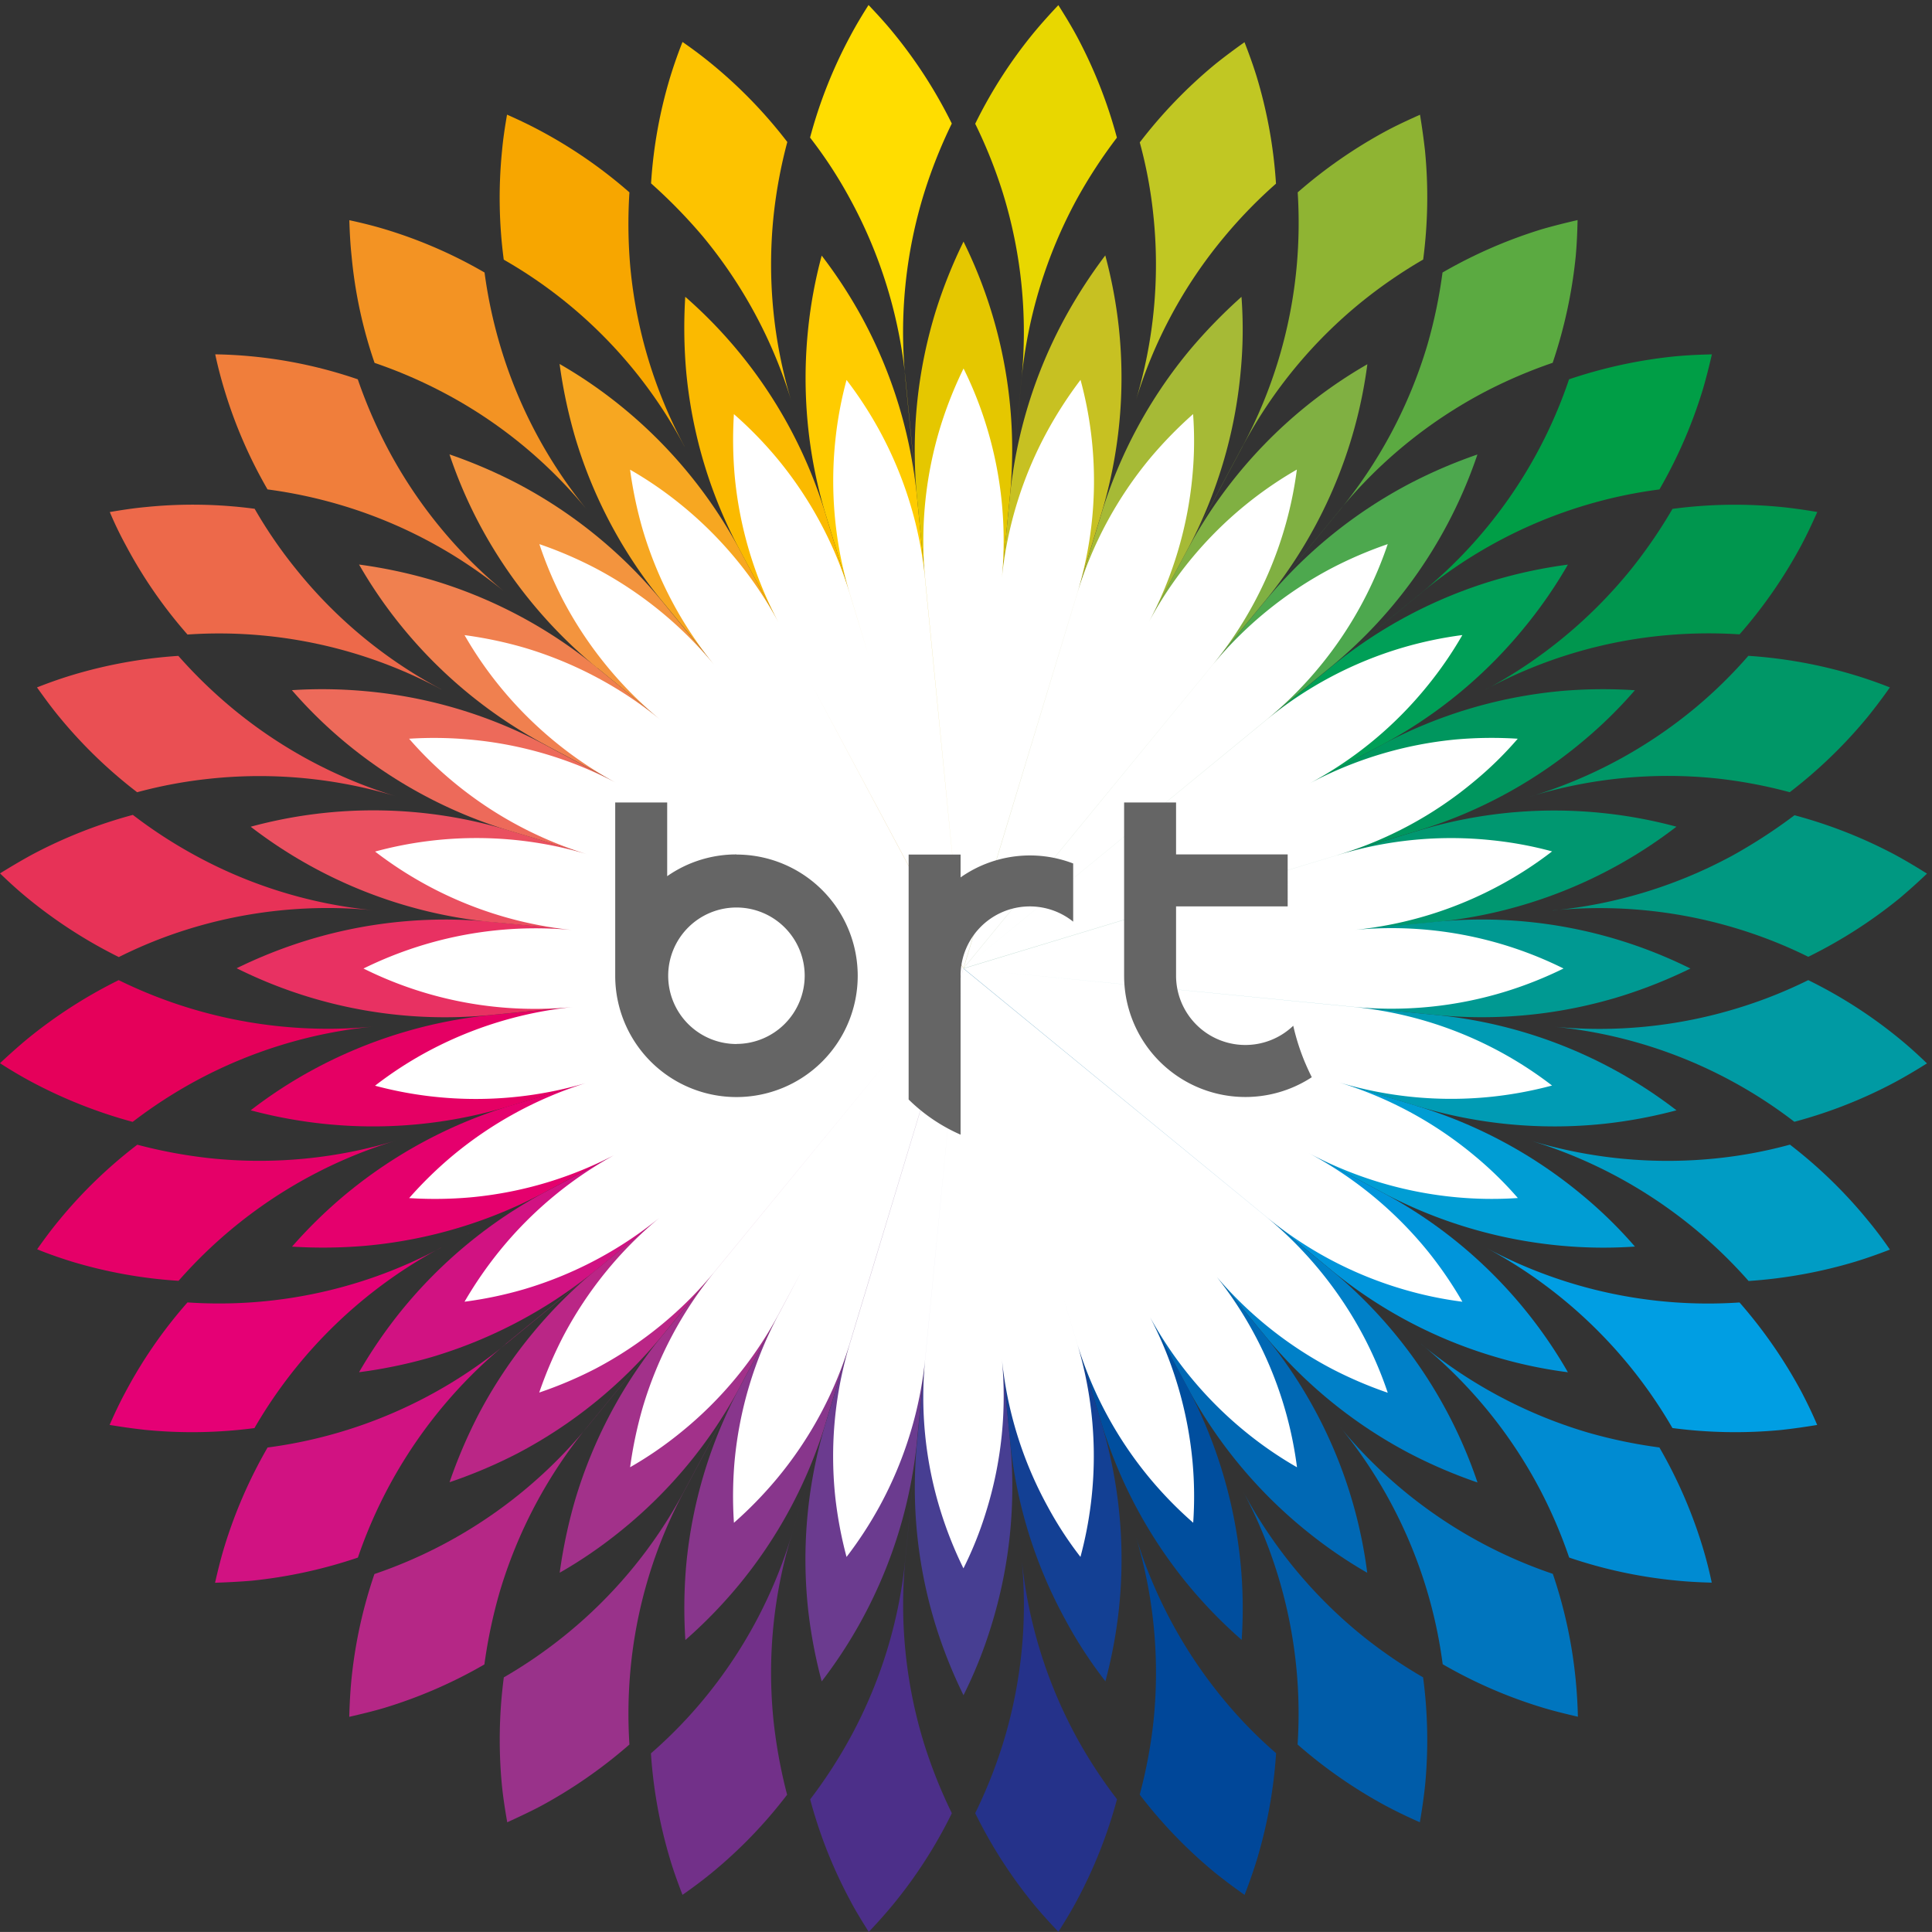<svg id="katman_1" data-name="katman 1" xmlns="http://www.w3.org/2000/svg" viewBox="0 0 769.11 769.08"><rect x="0" y="0" width="769.11" height="769.08" fill="#333333" stroke="none"/><defs><style>.cls-1{fill:#e50064;}.cls-2{fill:#e5006d;}.cls-3{fill:#d11282;}.cls-4{fill:#ba2686;}.cls-5{fill:#a2318a;}.cls-6{fill:#88368c;}.cls-7{fill:#6b3b8f;}.cls-8{fill:#473e92;}.cls-9{fill:#009770;}.cls-10{fill:#00965e;}.cls-11{fill:#009f57;}.cls-12{fill:#fff;}.cls-13{fill:#4da84e;}.cls-14{fill:#80b042;}.cls-15{fill:#a6ba36;}.cls-16{fill:#c7c122;}.cls-17{fill:#e5c700;}.cls-18{fill:#009992;}.cls-19{fill:#009bb4;}.cls-20{fill:#009dd4;}.cls-21{fill:#0095db;}.cls-22{fill:#0080c8;}.cls-23{fill:#0068b4;}.cls-24{fill:#004e9e;}.cls-25{fill:#134094;}.cls-26{fill:#e83162;}.cls-27{fill:#ea5060;}.cls-28{fill:#ed6a5a;}.cls-29{fill:#f0804f;}.cls-30{fill:#f3943e;}.cls-31{fill:#f7a721;}.cls-32{fill:#fbba00;}.cls-33{fill:#fc0;}.cls-34{fill:#1a1a18;}.cls-35{fill:#e5005a;}.cls-36{fill:#009881;}.cls-37{fill:#25328a;}.cls-38{fill:#fd0;}.cls-39{fill:#4c2f89;}.cls-40{fill:#723089;}.cls-41{fill:#99328a;}.cls-42{fill:#b52786;}.cls-43{fill:#e50075;}.cls-44{fill:#e50068;}.cls-45{fill:#e8d700;}.cls-46{fill:#c1c723;}.cls-47{fill:#8fb433;}.cls-48{fill:#5baa41;}.cls-49{fill:#009e46;}.cls-50{fill:#00964e;}.cls-51{fill:#009767;}.cls-52{fill:#009aa3;}.cls-53{fill:#009cc4;}.cls-54{fill:#009ee3;}.cls-55{fill:#008bd2;}.cls-56{fill:#0075be;}.cls-57{fill:#005ca9;}.cls-58{fill:#004799;}.cls-59{fill:#e73257;}.cls-60{fill:#ea4f53;}.cls-61{fill:#ed694a;}.cls-62{fill:#f07e3b;}.cls-63{fill:#f39323;}.cls-64{fill:#f7a600;}.cls-65{fill:#fdc300;}.cls-66{fill:#656565;}</style></defs><title>BRT-Renkli</title><path class="cls-1" d="M203.21,440.22l180.33-54.64L196,404a188.57,188.57,0,0,0-71.59,21.95A183.39,183.39,0,0,0,99.8,442a189.7,189.7,0,0,0,28.88,5.36,186.79,186.79,0,0,0,74.53-7.14"/><path class="cls-2" d="M217.32,474.35l166.22-88.77L203.16,440.17a188.75,188.75,0,0,0-65.9,35.56,190.78,190.78,0,0,0-21,20.54,196.41,196.41,0,0,0,29.4-.35,186.52,186.52,0,0,0,71.69-21.57"/><path class="cls-3" d="M237.84,505.1l145.7-119.51L217.32,474.35A188,188,0,0,0,159.58,522a192,192,0,0,0-16.64,24.26,192.19,192.19,0,0,0,28.83-6,188.15,188.15,0,0,0,66.07-35.15"/><path class="cls-4" d="M264,531.24,383.54,385.59,237.84,505.06a188.17,188.17,0,0,0-47.34,58,200.45,200.45,0,0,0-11.54,27A196.63,196.63,0,0,0,206,578.59a187.61,187.61,0,0,0,58-47.35"/><path class="cls-5" d="M294.71,551.77l88.83-166.19L264,531.26a187.9,187.9,0,0,0-35.11,66.06,202,202,0,0,0-6.08,28.77,182.29,182.29,0,0,0,24.27-16.63,186.4,186.4,0,0,0,47.66-57.69"/><path class="cls-6" d="M328.85,565.93l54.63-180.42L294.7,551.83a186.52,186.52,0,0,0-21.56,71.58,197.23,197.23,0,0,0-.3,29.46,190,190,0,0,0,20.53-21,186.47,186.47,0,0,0,35.48-65.89"/><path class="cls-7" d="M365.1,573.12l18.38-187.55L328.87,565.93a186.87,186.87,0,0,0-7.2,74.48,195.7,195.7,0,0,0,5.44,28.93,187.51,187.51,0,0,0,38-96.22"/><path class="cls-8" d="M402.05,573.12,383.51,385.6,365.16,573.1a185.73,185.73,0,0,0,7.48,74.48,192.69,192.69,0,0,0,10.92,27.27,177.09,177.09,0,0,0,10.94-27.26,186.68,186.68,0,0,0,7.55-74.47"/><path class="cls-9" d="M564,330.87l-.07,0-180.4,54.74,187.63-18.51a187.16,187.16,0,0,0,96.21-38,184.33,184.33,0,0,0-28.91-5.39A186.59,186.59,0,0,0,564,330.87"/><path class="cls-10" d="M549.81,296.67h0L383.53,385.51l180.41-54.67a186.66,186.66,0,0,0,65.89-35.51,177.64,177.64,0,0,0,21-20.55,194.05,194.05,0,0,0-29.41.31,187.73,187.73,0,0,0-71.64,21.58"/><path class="cls-11" d="M529.29,266,383.57,385.55,549.8,296.68h0A186.52,186.52,0,0,0,607.5,249a183.41,183.41,0,0,0,16.66-24.23,189.67,189.67,0,0,0-28.8,6.08A186.58,186.58,0,0,0,529.29,266"/><polygon class="cls-12" points="549.8 296.65 549.8 296.68 383.48 385.57 549.8 296.68 549.8 296.65"/><path class="cls-13" d="M503.15,239.82,383.57,385.55,529.26,265.93a187,187,0,0,0,58.89-85,197.49,197.49,0,0,0-27,11.6,188.3,188.3,0,0,0-58,47.33"/><path class="cls-14" d="M472.48,219.24l-89,166.27L503.11,239.83A187.09,187.09,0,0,0,544.33,145a186.88,186.88,0,0,0-71.85,74.28"/><path class="cls-15" d="M438.27,205.12l-54.7,180.43,88.91-166.31a186.78,186.78,0,0,0,21.45-71.65,174.19,174.19,0,0,0,.29-29.42,208.1,208.1,0,0,0-20.49,21.06,187.89,187.89,0,0,0-35.46,65.89"/><path class="cls-16" d="M402,197.9,383.48,385.57l54.76-180.45a186.82,186.82,0,0,0,7.18-74.49A189.08,189.08,0,0,0,440,101.68a201.63,201.63,0,0,0-16,24.73A187.75,187.75,0,0,0,402,197.9"/><path class="cls-17" d="M365.06,197.93,383.57,385.6,402,197.92A187.26,187.26,0,0,0,383.57,96.18a197.93,197.93,0,0,0-10.94,27.29,188.51,188.51,0,0,0-7.57,74.46"/><path class="cls-18" d="M571.15,367,383.54,385.58,571.11,404a187.43,187.43,0,0,0,74.57-7.54,194.65,194.65,0,0,0,27.26-10.9A186.49,186.49,0,0,0,571.15,367"/><path class="cls-19" d="M571.15,404,383.48,385.57l180.45,54.68a188.25,188.25,0,0,0,74.56,7.13,190.68,190.68,0,0,0,28.9-5.38,186.81,186.81,0,0,0-96.24-38"/><path class="cls-20" d="M563.93,440.23,383.57,385.49l166.22,88.94a188.42,188.42,0,0,0,71.69,21.47,182.53,182.53,0,0,0,29.37.35,176.79,176.79,0,0,0-21-20.52,187.83,187.83,0,0,0-66-35.5"/><path class="cls-21" d="M549.79,474.43,383.57,385.49,529.33,505.08a185.69,185.69,0,0,0,66.09,35.12,182.18,182.18,0,0,0,28.74,6.08,185.75,185.75,0,0,0-74.37-71.85"/><path class="cls-22" d="M529.27,505.06,383.54,385.58,503.18,531.27a187.71,187.71,0,0,0,58,47.33,197,197,0,0,0,27,11.56,187,187,0,0,0-58.91-85.1"/><path class="cls-23" d="M503.11,531.2,383.54,385.59,472.4,551.77a187.66,187.66,0,0,0,47.71,57.73,184.55,184.55,0,0,0,24.17,16.61,185.62,185.62,0,0,0-41.17-94.91"/><path class="cls-24" d="M472.48,551.76,383.57,385.6l54.71,180.33a186.9,186.9,0,0,0,35.45,65.89,190.09,190.09,0,0,0,20.56,21,186.06,186.06,0,0,0-.33-29.38,189.59,189.59,0,0,0-21.48-71.72"/><path class="cls-25" d="M438.28,565.93,383.54,385.58l18.51,187.57a185.87,185.87,0,0,0,22,71.55,174.37,174.37,0,0,0,16,24.61,190.21,190.21,0,0,0,5.39-28.88,187.76,187.76,0,0,0-7.14-74.5"/><path class="cls-26" d="M196,404l187.56-18.39L196,367a187.49,187.49,0,0,0-74.48,7.56,192.57,192.57,0,0,0-27.31,10.89A185.94,185.94,0,0,0,196,404"/><path class="cls-27" d="M196,367.07l187.47,18.5L203.19,330.76A186.3,186.3,0,0,0,99.8,329.11a187.05,187.05,0,0,0,96.21,38"/><path class="cls-28" d="M203.17,330.79,383.51,385.6l-166.2-88.91a186.58,186.58,0,0,0-71.7-21.53,188.85,188.85,0,0,0-29.41-.41,182.08,182.08,0,0,0,21,20.6,187.33,187.33,0,0,0,65.92,35.44"/><path class="cls-29" d="M217.34,296.65l166.2,88.93L237.84,265.91a188.44,188.44,0,0,0-66.07-35.07,197.14,197.14,0,0,0-28.83-6.1A184.67,184.67,0,0,0,159.58,249a187.61,187.61,0,0,0,57.76,47.62"/><path class="cls-30" d="M237.84,265.91l145.7,119.67L263.94,239.8a188.13,188.13,0,0,0-58-47.33,198.67,198.67,0,0,0-27-11.58A183.94,183.94,0,0,0,190.5,208a188.64,188.64,0,0,0,47.34,58"/><path class="cls-31" d="M264,239.8,383.49,385.55,294.66,219.24a187.64,187.64,0,0,0-47.58-57.66,184.92,184.92,0,0,0-24.31-16.68,200.9,200.9,0,0,0,6.09,28.83A187.3,187.3,0,0,0,264,239.8"/><path class="cls-32" d="M294.65,219.27l88.92,166.22L328.79,205.15a186.61,186.61,0,0,0-56-87,200.25,200.25,0,0,0,.35,29.48,187.43,187.43,0,0,0,21.51,71.63"/><path class="cls-33" d="M328.79,205.13,383.57,385.6,365.05,198a187.38,187.38,0,0,0-21.88-71.58,191.39,191.39,0,0,0-16.06-24.66,184.71,184.71,0,0,0-5.37,28.92,188.56,188.56,0,0,0,7.05,74.5"/><path class="cls-34" d="M466.81,341s0,0,0,0L300.3,430l166.51-89Z"/><path class="cls-35" d="M149.06,408.63A188.81,188.81,0,0,1,47.25,390.18a191.8,191.8,0,0,0-36.35,23.4c-3.76,3.12-7.36,6.36-10.9,9.67,4.13,2.67,8.3,5.15,12.64,7.47a192.62,192.62,0,0,0,40.17,15.89,190.23,190.23,0,0,1,24.65-16.06,187.14,187.14,0,0,1,71.6-21.92"/><path class="cls-36" d="M618.11,362.44A187.77,187.77,0,0,1,692.62,370a185.75,185.75,0,0,1,27.24,10.89,190.81,190.81,0,0,0,36.42-23.36c3.72-3.16,7.33-6.38,10.83-9.75-4.12-2.59-8.28-5.09-12.56-7.42a189.5,189.5,0,0,0-40.18-15.82,211.89,211.89,0,0,1-24.69,16.05,188.21,188.21,0,0,1-71.57,21.88"/><path class="cls-37" d="M406.66,620.09,388.18,432.53l18.48,187.53a186.82,186.82,0,0,1-7.56,74.55,194.91,194.91,0,0,1-10.88,27.19,188.54,188.54,0,0,0,23.4,36.39c3.11,3.75,6.38,7.33,9.72,10.85,2.54-4.07,5.13-8.27,7.38-12.51a189.3,189.3,0,0,0,15.95-40.28,190.35,190.35,0,0,1-16.08-24.62,187,187,0,0,1-21.93-71.54"/><path class="cls-38" d="M360.49,151l18.44,187.58L360.44,151A187.28,187.28,0,0,1,368,76.5a198.38,198.38,0,0,1,10.9-27.32A188.73,188.73,0,0,0,355.5,12.9c-3.09-3.79-6.37-7.35-9.74-10.9-2.61,4.09-5.11,8.26-7.39,12.57a187.22,187.22,0,0,0-15.89,40.2,177.41,177.41,0,0,1,16,24.57,187.71,187.71,0,0,1,22,71.65"/><path class="cls-39" d="M360.47,620.08l18.42-187.59L360.45,620.08a186.8,186.8,0,0,1-21.93,71.58,193.16,193.16,0,0,1-16,24.65,186.15,186.15,0,0,0,15.89,40.17c2.27,4.37,4.83,8.42,7.44,12.6,3.34-3.55,6.58-7.14,9.68-10.9a187.49,187.49,0,0,0,23.39-36.35A199.56,199.56,0,0,1,368,694.55a187.76,187.76,0,0,1-7.54-74.47"/><path class="cls-40" d="M315.14,611.08l54.68-180.37L315.14,611.07A187,187,0,0,1,279.69,677a184.76,184.76,0,0,1-20.56,21,189.69,189.69,0,0,0,7.74,42.54c1.42,4.76,3.1,9.26,4.82,13.78,4-2.8,7.87-5.66,11.65-8.76a186.61,186.61,0,0,0,30-31.1A203,203,0,0,1,308,685.59a187.26,187.26,0,0,1,7.15-74.51"/><path class="cls-41" d="M272.47,593.44l88.85-166.26L272.47,593.35a186.41,186.41,0,0,1-47.69,57.76,189.35,189.35,0,0,1-24.21,16.63,190.2,190.2,0,0,0-.74,43.21c.5,4.9,1.25,9.66,2.1,14.48,4.37-2,8.79-4.06,13.12-6.33a193.17,193.17,0,0,0,35.52-24.63,191.19,191.19,0,0,1,.38-29.39,186.69,186.69,0,0,1,21.52-71.64"/><path class="cls-42" d="M192.83,662.6a203.13,203.13,0,0,1,6.07-28.79A188.67,188.67,0,0,1,234,567.74L353.61,422,234.06,567.72a188.13,188.13,0,0,1-85,58.89,186.69,186.69,0,0,0-9.18,42.24c-.47,4.92-.72,9.73-.84,14.6,4.79-1.11,9.49-2.22,14.18-3.62a189.32,189.32,0,0,0,39.61-17.23"/><path class="cls-3" d="M201.32,535,347.08,415.49,201.38,535.05a187.68,187.68,0,0,1-94.86,41.19,190,190,0,0,0-17.24,39.65c-1.41,4.65-2.57,9.4-3.67,14.19,4.91-.17,9.74-.41,14.63-.82a193,193,0,0,0,42.23-9.2,189.25,189.25,0,0,1,58.85-85"/><path class="cls-43" d="M175.68,496.62l166.25-88.8L175.7,496.61A186.77,186.77,0,0,1,74.64,518.48,184.64,184.64,0,0,0,50,554.06c-2.34,4.31-4.38,8.67-6.37,13.19,4.82.79,9.6,1.48,14.47,2a191.1,191.1,0,0,0,43.19-.74,188.63,188.63,0,0,1,74.36-71.9"/><path class="cls-44" d="M158,453.94l180.41-54.69L158,453.94a187.23,187.23,0,0,1-74.55,7.12,195.82,195.82,0,0,1-28.79-5.36,187.72,187.72,0,0,0-31.08,30c-3.15,3.8-6,7.65-8.79,11.63,4.49,1.84,9.13,3.44,13.74,4.88a187.87,187.87,0,0,0,42.55,7.67,189.5,189.5,0,0,1,21-20.48A187.25,187.25,0,0,1,158,453.94"/><path class="cls-45" d="M406.65,150.94,388.22,338.57,406.65,151a188.64,188.64,0,0,1,21.91-71.52,197.92,197.92,0,0,1,16.07-24.68,189.55,189.55,0,0,0-15.86-40.19c-2.3-4.29-4.85-8.44-7.45-12.56-3.36,3.55-6.56,7.1-9.7,10.88a186.44,186.44,0,0,0-23.4,36.34,193.72,193.72,0,0,1,10.91,27.24,187.55,187.55,0,0,1,7.52,74.48"/><path class="cls-46" d="M452,160,397.3,340.4,452,160a186.31,186.31,0,0,1,35.46-65.8,191.25,191.25,0,0,1,20.5-21.09,188.59,188.59,0,0,0-7.68-42.56c-1.43-4.65-3.08-9.19-4.86-13.75-3.94,2.8-7.85,5.7-11.62,8.72a191,191,0,0,0-30.07,31.17,179.08,179.08,0,0,1,5.39,28.79A187,187,0,0,1,452,160"/><path class="cls-47" d="M494.63,177.68l-88.8,166.23L494.67,177.7a187.16,187.16,0,0,1,47.68-57.77,193.55,193.55,0,0,1,24.2-16.61,190.32,190.32,0,0,0,.74-43.23c-.54-4.86-1.22-9.64-2-14.42-4.44,2-8.84,4-13.19,6.32a192.39,192.39,0,0,0-35.5,24.59A192.19,192.19,0,0,1,516.2,106a187.56,187.56,0,0,1-21.57,71.72"/><path class="cls-48" d="M533.08,203.4,413.55,349,533.1,203.34a187.85,187.85,0,0,1,58-47.35,195.69,195.69,0,0,1,27-11.56,192.71,192.71,0,0,0,9.16-42.2c.45-4.9.66-9.76.76-14.62-4.74,1.1-9.46,2.27-14.12,3.61a191.05,191.05,0,0,0-39.65,17.27,197.46,197.46,0,0,1-6,28.73,188.84,188.84,0,0,1-35.16,66.18"/><path class="cls-49" d="M565.78,236,420.07,355.59,565.81,236a186.72,186.72,0,0,1,94.79-41.16,189.75,189.75,0,0,0,17.25-39.7c1.38-4.68,2.55-9.36,3.63-14.07-4.87.1-9.72.33-14.6.78A191.85,191.85,0,0,0,624.62,151a186.72,186.72,0,0,1-58.84,85"/><path class="cls-50" d="M591.52,274.43a186,186,0,0,1,71.61-21.53,190.79,190.79,0,0,1,29.37-.37A189.54,189.54,0,0,0,717.11,217c2.31-4.33,4.35-8.75,6.34-13.18-4.81-.81-9.6-1.52-14.48-2a188.05,188.05,0,0,0-43.17.76,197.44,197.44,0,0,1-16.64,24.23,189.32,189.32,0,0,1-57.64,47.64"/><path class="cls-51" d="M609.13,317.13v0a186.85,186.85,0,0,1,74.5-7.21,191.66,191.66,0,0,1,28.85,5.45,189.69,189.69,0,0,0,31.13-30.11c3-3.75,6-7.69,8.72-11.61q-6.76-2.69-13.76-4.82A188.78,188.78,0,0,0,696,261.08,184.69,184.69,0,0,1,675,281.67a187.74,187.74,0,0,1-65.83,35.46"/><path class="cls-52" d="M618.11,408.67a186.76,186.76,0,0,1,96.21,37.9,188.08,188.08,0,0,0,40.23-15.86c4.3-2.34,8.45-4.79,12.55-7.39-3.49-3.38-7.08-6.64-10.87-9.74a187.12,187.12,0,0,0-36.38-23.4,185.2,185.2,0,0,1-27.25,10.89,187.41,187.41,0,0,1-74.49,7.6"/><path class="cls-53" d="M609.1,454a189.12,189.12,0,0,1,87,55.95,191.87,191.87,0,0,0,42.52-7.7c4.67-1.43,9.25-3.06,13.73-4.8-2.73-4-5.66-7.9-8.79-11.67a188.09,188.09,0,0,0-31-30.11,181.47,181.47,0,0,1-28.88,5.42A188.67,188.67,0,0,1,609.1,454"/><path class="cls-54" d="M591.4,496.62a188.36,188.36,0,0,1,74.38,71.87,190.86,190.86,0,0,0,43.23.77c4.84-.52,9.68-1.23,14.39-2-1.89-4.5-4-8.85-6.28-13.21a191.51,191.51,0,0,0-24.63-35.55A186.9,186.9,0,0,1,591.4,496.62"/><path class="cls-55" d="M565.78,535.05a187.92,187.92,0,0,1,47.32,58,192.14,192.14,0,0,1,11.57,27,188.39,188.39,0,0,0,42.22,9.11c4.82.49,9.72.76,14.54.87-1-4.75-2.2-9.47-3.63-14.19a189.2,189.2,0,0,0-17.21-39.62,197.18,197.18,0,0,1-28.68-6,188.39,188.39,0,0,1-66.13-35.15"/><path class="cls-56" d="M533.17,567.69a187.34,187.34,0,0,1,41.15,94.82A188.11,188.11,0,0,0,614,679.75c4.69,1.43,9.39,2.55,14.14,3.66-.11-4.91-.39-9.73-.87-14.63a187.17,187.17,0,0,0-9.11-42.25,187.46,187.46,0,0,1-85-58.84"/><path class="cls-57" d="M494.7,593.41a188.35,188.35,0,0,1,21.86,101.06,190.83,190.83,0,0,0,35.51,24.62c4.33,2.28,8.68,4.38,13.16,6.33.83-4.78,1.53-9.61,2.06-14.47a189.13,189.13,0,0,0-.77-43.22,191.61,191.61,0,0,1-24.18-16.56,187.83,187.83,0,0,1-47.64-57.76"/><path class="cls-58" d="M452,611.06a187.63,187.63,0,0,1,7.15,74.55,193.3,193.3,0,0,1-5.44,28.82,189.48,189.48,0,0,0,30.05,31.14c3.85,3.09,7.69,5.95,11.69,8.77q2.67-6.86,4.83-13.78A189.59,189.59,0,0,0,508,697.93a177.14,177.14,0,0,1-20.56-21A187.76,187.76,0,0,1,452,611.06"/><path class="cls-59" d="M149,362.4a185.5,185.5,0,0,1-71.54-22,189.37,189.37,0,0,1-24.57-16A191.21,191.21,0,0,0,12.61,340.3c-4.32,2.36-8.51,4.86-12.6,7.39,3.55,3.44,7.14,6.7,10.93,9.81A191.46,191.46,0,0,0,47.3,381a182.26,182.26,0,0,1,27.25-11A187.35,187.35,0,0,1,149,362.4"/><path class="cls-60" d="M158,317.1a187.3,187.3,0,0,1-65.91-35.47A193.38,193.38,0,0,1,71,261.1a189.79,189.79,0,0,0-42.48,7.71c-4.67,1.42-9.24,3.05-13.79,4.84,2.86,4,5.66,7.87,8.79,11.66a188.35,188.35,0,0,0,31.08,30.07A183.48,183.48,0,0,1,83.49,310,187.62,187.62,0,0,1,158,317.1"/><path class="cls-61" d="M175.68,274.42A185.88,185.88,0,0,1,118,226.75a183.35,183.35,0,0,1-16.63-24.21,185.59,185.59,0,0,0-43.2-.7c-4.91.45-9.66,1.18-14.46,2,1.89,4.49,4,8.88,6.36,13.2a185.48,185.48,0,0,0,24.57,35.56,184.86,184.86,0,0,1,29.38.33,186.86,186.86,0,0,1,71.66,21.52"/><path class="cls-62" d="M201.37,236a187,187,0,0,1-47.32-58,195.43,195.43,0,0,1-11.62-27,183.81,183.81,0,0,0-42.18-9.13c-4.87-.47-9.74-.74-14.57-.81,1,4.71,2.23,9.42,3.65,14.11a186.86,186.86,0,0,0,17.17,39.66,190.36,190.36,0,0,1,28.72,6.09A187.14,187.14,0,0,1,201.37,236"/><path class="cls-63" d="M234,203.34A187.29,187.29,0,0,1,199,137.2a191.47,191.47,0,0,1-6.11-28.72,186.24,186.24,0,0,0-39.62-17.21c-4.68-1.41-9.44-2.59-14.2-3.61.14,4.81.39,9.66.92,14.56a181.67,181.67,0,0,0,9.12,42.24A190.35,190.35,0,0,1,176,156,185.27,185.27,0,0,1,234,203.34"/><path class="cls-64" d="M272.46,177.64A187.31,187.31,0,0,1,250.89,106a196.79,196.79,0,0,1-.32-29.42A188.83,188.83,0,0,0,215,52c-4.28-2.3-8.7-4.39-13.15-6.36-.83,4.78-1.58,9.65-2,14.44a186.93,186.93,0,0,0,.69,43.29,185.31,185.31,0,0,1,71.89,74.27"/><path class="cls-65" d="M315.13,160A187.53,187.53,0,0,1,308,85.53a192.39,192.39,0,0,1,5.42-29,188.68,188.68,0,0,0-30.07-31.06c-3.78-3.11-7.64-6-11.65-8.76-1.79,4.5-3.41,9.11-4.85,13.79A186.25,186.25,0,0,0,259.18,73a209.62,209.62,0,0,1,20.51,21A188.41,188.41,0,0,1,315.13,160"/><path class="cls-12" d="M594,436.58a156.41,156.41,0,0,0,23.85-4.44,154.12,154.12,0,0,0-79.43-31.33l-144.1-14.19,144.06,14.16a154.57,154.57,0,0,0,61.55-6.23,157.52,157.52,0,0,0,22.5-9,153.91,153.91,0,0,0-83-15.38,154.18,154.18,0,0,0,58.11-18,150.82,150.82,0,0,0,20.33-13.24A150.66,150.66,0,0,0,594,334.5a153.85,153.85,0,0,0-61.46,5.9l-.06,0L383.67,385.53l-.06,0,.1-.05,148.74-45.08a153.82,153.82,0,0,0,54.38-29.32,142.12,142.12,0,0,0,17.37-17,162.71,162.71,0,0,0-24.27.26,155.26,155.26,0,0,0-59.14,17.82,154.11,154.11,0,0,0,47.63-39.35,151.91,151.91,0,0,0,13.73-20,156.22,156.22,0,0,0-23.76,5,154.14,154.14,0,0,0-54.54,29L383.71,385.42,503.83,286.8a154.28,154.28,0,0,0,48.61-70.19,162,162,0,0,0-22.31,9.57,155.28,155.28,0,0,0-47.86,39.07L383.62,385.46l0,0,.07-.12,98.58-120.1a154.22,154.22,0,0,0,34-78.31A154.18,154.18,0,0,0,457,248.26a154.11,154.11,0,0,0,17.72-59.14,145.89,145.89,0,0,0,.24-24.28A167.45,167.45,0,0,0,458,182.22a155.23,155.23,0,0,0-29.28,54.38L383.62,385.35l0,.07,0-.22,45.09-148.6a153.47,153.47,0,0,0,1.44-85.38,163.39,163.39,0,0,0-13.22,20.41A154.58,154.58,0,0,0,398.85,230a155.35,155.35,0,0,0-6.27-60.77,151.17,151.17,0,0,0-9-22.54,161.34,161.34,0,0,0-9,22.51,155.21,155.21,0,0,0-6.26,61.47L383.53,385.2h0L368.28,230.68a154.76,154.76,0,0,0-18.06-59.08A157.21,157.21,0,0,0,337,151.25a151.71,151.71,0,0,0-4.44,23.87,155.62,155.62,0,0,0,5.83,61.49l7.6,25.06-7.6-25a154.46,154.46,0,0,0-29.23-54.43,156.76,156.76,0,0,0-17-17.38,164.79,164.79,0,0,0,.29,24.33,154.67,154.67,0,0,0,17.44,58.54,154.71,154.71,0,0,0-39-47,151.92,151.92,0,0,0-20.06-13.76,165.61,165.61,0,0,0,5,23.79,154.59,154.59,0,0,0,29,54.55A155.06,155.06,0,0,0,237,226.17a162.25,162.25,0,0,0-22.28-9.56A152.32,152.32,0,0,0,224.19,239a155.74,155.74,0,0,0,39.08,47.84,155.64,155.64,0,0,0-54.54-29,162,162,0,0,0-23.8-5,151.62,151.62,0,0,0,13.74,20.05,155.05,155.05,0,0,0,47.67,39.32l137.14,73.36,0,0h0L246.32,312.19a154.12,154.12,0,0,0-59.18-17.77,156.31,156.31,0,0,0-24.28-.34,149.35,149.35,0,0,0,17.38,17A154.52,154.52,0,0,0,233.55,340a154,154,0,0,0-84.23-1,154.49,154.49,0,0,0,78.32,31.22,154.74,154.74,0,0,0-60.4,6.34,156.57,156.57,0,0,0-22.54,9,153.32,153.32,0,0,0,84,15.26,155.81,155.81,0,0,0-59.1,18.12,151.71,151.71,0,0,0-20.3,13.27,155,155,0,0,0,83.76-1A155.86,155.86,0,0,0,180.25,460a158.12,158.12,0,0,0-17.37,16.95,161.42,161.42,0,0,0,24.28-.28,154.22,154.22,0,0,0,59.17-17.8l137.09-73.22h0L246.33,458.85a154.72,154.72,0,0,0-47.65,39.35,159.69,159.69,0,0,0-13.75,20,157.24,157.24,0,0,0,23.81-5,155.33,155.33,0,0,0,53.79-28.42,155.22,155.22,0,0,0-38.34,47.25,167.58,167.58,0,0,0-9.53,22.33A162.51,162.51,0,0,0,237,544.89a155,155,0,0,0,47.84-39.1l69.36-84.47-69.36,84.5a154.86,154.86,0,0,0-29,54.54,166.72,166.72,0,0,0-5,23.73,149.49,149.49,0,0,0,20-13.72,153.67,153.67,0,0,0,39.34-47.62L319,506.23,310.2,522.8a154.31,154.31,0,0,0-17.79,59.09,160.63,160.63,0,0,0-.24,24.32,160.05,160.05,0,0,0,16.95-17.38,154.12,154.12,0,0,0,29.28-54.39l45-148.55.05-.1-45,148.65a154.47,154.47,0,0,0-5.94,61.48A162.68,162.68,0,0,0,337,619.8a156.68,156.68,0,0,0,13.25-20.35,155,155,0,0,0,18.11-59.07l15.16-154.7,0,0L368.37,540.36a152.9,152.9,0,0,0,6.17,61.47,158.32,158.32,0,0,0,9,22.52,145.17,145.17,0,0,0,9-22.5,154.21,154.21,0,0,0,6.25-61.38,153.51,153.51,0,0,0,18.13,59,145.46,145.46,0,0,0,13.2,20.32,154.45,154.45,0,0,0-1.44-85.34L383.55,385.59l0,.07,45.13,148.78A154.52,154.52,0,0,0,458,588.83a156.3,156.3,0,0,0,17,17.36,152.31,152.31,0,0,0-.26-24.25,156.1,156.1,0,0,0-16.88-57.53,154.65,154.65,0,0,0,38.46,46,152,152,0,0,0,20,13.7,153.44,153.44,0,0,0-34-78.34L383.59,385.64v0L482.3,505.83a155.11,155.11,0,0,0,47.87,39.07,163.73,163.73,0,0,0,22.28,9.54,153,153,0,0,0-9.53-22.32,156.39,156.39,0,0,0-39.08-47.92L383.56,385.58h0l.17.05,120.15,98.58a153.54,153.54,0,0,0,54.55,29,151.2,151.2,0,0,0,23.73,5,157.1,157.1,0,0,0-13.68-20,155.13,155.13,0,0,0-47.71-39.29A155.56,155.56,0,0,0,580,476.64a152.26,152.26,0,0,0,24.24.28A146.57,146.57,0,0,0,586.89,460a154.94,154.94,0,0,0-54.08-29.18A155.23,155.23,0,0,0,594,436.58m-219.37-51.9,8.78.87h0Zm8.92.82h0l0,.05h0l0,0,0-.07Zm-.09-.05L322.76,271.83,383.5,385.39h0v.11Zm0,.11h0v0h0v0h0l0,0h-.07Zm0,.05h0Zm0,0h0l0,0v0ZM398,532,383.51,385.62l0,0v0h0ZM383.57,385.6h0l0,0h0Zm0-.11h0Zm0,0v0h0Zm0,0Zm0,0h0v0Zm0,0v0l0,0,0,0Z"/><path class="cls-66" d="M293.18,340.14a48,48,0,0,0-27.58,8.66V319.46H244.91v69a48.27,48.27,0,1,0,48.27-48.27m89.22,9.15v-9.15H361.72v97.51a68.91,68.91,0,0,0,20.68,14V388h0a27.57,27.57,0,0,1,44.82-21.1V343.74a48,48,0,0,0-44.83,5.55Zm137.26,74a88.94,88.94,0,0,1-4.83-15,27.58,27.58,0,0,1-46.65-19.92V360.83h44.43V340.14H468.18V319.45H447.5v69a48.28,48.28,0,0,0,74.71,40.38Q520.84,426.11,519.66,423.31Zm-226.48-7.73a27.17,27.17,0,1,1,27.16-27.17A27.2,27.2,0,0,1,293.18,415.58Z"/></svg>
